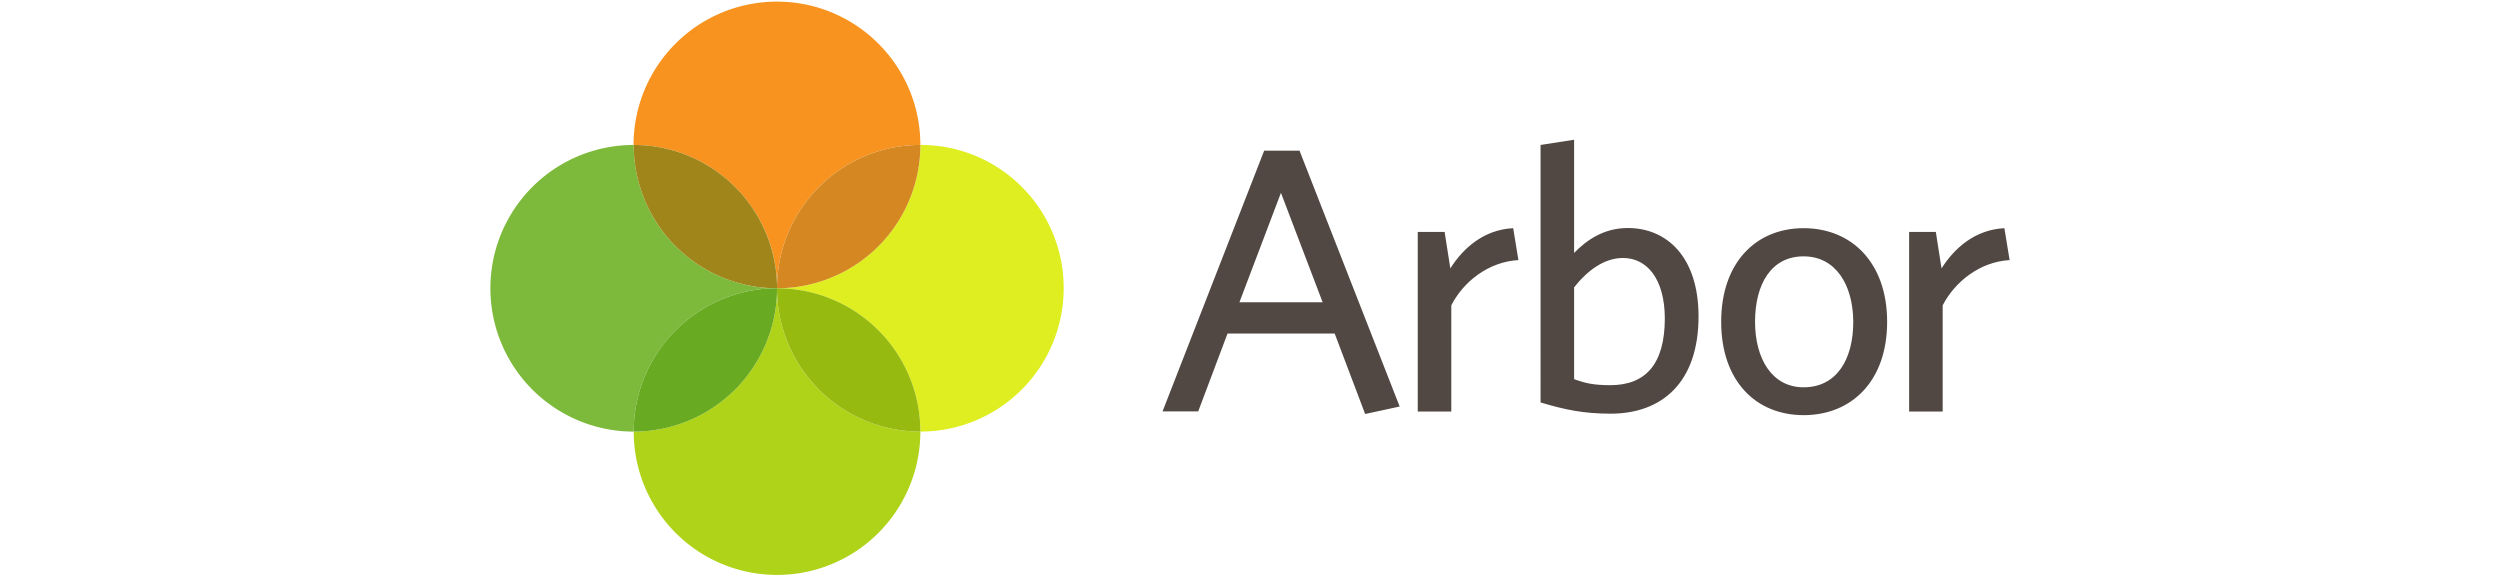 <svg xmlns="http://www.w3.org/2000/svg" viewBox="0 0 1535 354"><path d="M477.1 177a88 88 0 0 1 88-88c0-48.6-39.4-88-88.1-88a88 88 0 0 0-88 88c48.7 0 88.1 39.4 88.1 88z" fill="#f7931e"/><path d="M477.1 177a88 88 0 0 1-88 88 88 88 0 0 0 176 0 88 88 0 0 1-88-88z" fill="#afd318"/><path d="M565.1 89a88 88 0 0 1-88 88 88 88 0 0 1 88 88 88 88 0 0 0 88-88c.1-48.6-39.3-88.1-88-88z" fill="#deee21"/><path d="M477.1 177a88 88 0 0 0 88-88 88 88 0 0 0-88 88z" fill="#d58822"/><path d="M477.1 177a88 88 0 0 0 88 88 88 88 0 0 0-88-88z" fill="#96ba0f"/><path d="M477.1 177a88 88 0 0 1-88-88 88 88 0 0 0 0 176 88 88 0 0 1 88-88z" fill="#7dba3c"/><path d="M477.1 177a88 88 0 0 0-88-88 88 88 0 0 0 88 88z" fill="#a0861a"/><path d="M477.1 177a88 88 0 0 0-88 88 88 88 0 0 0 88-88z" fill="#68aa22"/><path d="M838.2 254.2l-18.7-49.4h-65.8l-18 47.8h-21.9l62.4-160.1h21.7l61.5 157.1-21.2 4.6zm-51.7-135.8L761 185.6h51.1l-25.6-67.2zm104.6 69.1v65.2h-20.6V142.4H887l3.5 22.4c7.9-12.5 20.6-23.8 38.6-24.7l3.2 19.6c-18.3 1-33.8 13.2-41.2 27.8zm97.8 66.5c-16.6 0-28.4-2.5-43-6.9V89l20.6-3.2v69.5c7.4-7.6 18-15.3 33-15.3 23.8 0 43.4 17.6 43.4 54.3 0 40.3-22.2 59.7-54 59.7zm7.6-95.6c-11.5 0-21.7 7.6-30 18v56.4c6.9 2.5 12 3.7 22.2 3.7 21.5 0 33.5-12.7 33.5-41.1-.1-24.1-10.9-37-25.7-37zm110.9 96.5c-29.3 0-50.6-21-50.6-57.3s21.3-57.5 50.6-57.5c29.6 0 51.3 21.3 51.3 57.5 0 36.3-21.7 57.3-51.3 57.3zm0-97.5c-19.9 0-29.8 17.1-29.8 40.2 0 22.6 10.4 40.2 29.8 40.2 20.3 0 30.5-17.1 30.5-40.2-.1-22.6-10.7-40.2-30.5-40.2zm85.4 30.1v65.2h-20.6V142.4h16.4l3.5 22.4c7.9-12.5 20.6-23.8 38.6-24.7l3.2 19.6c-18.1 1-33.6 13.2-41.1 27.8z" fill="#514844"/></svg>